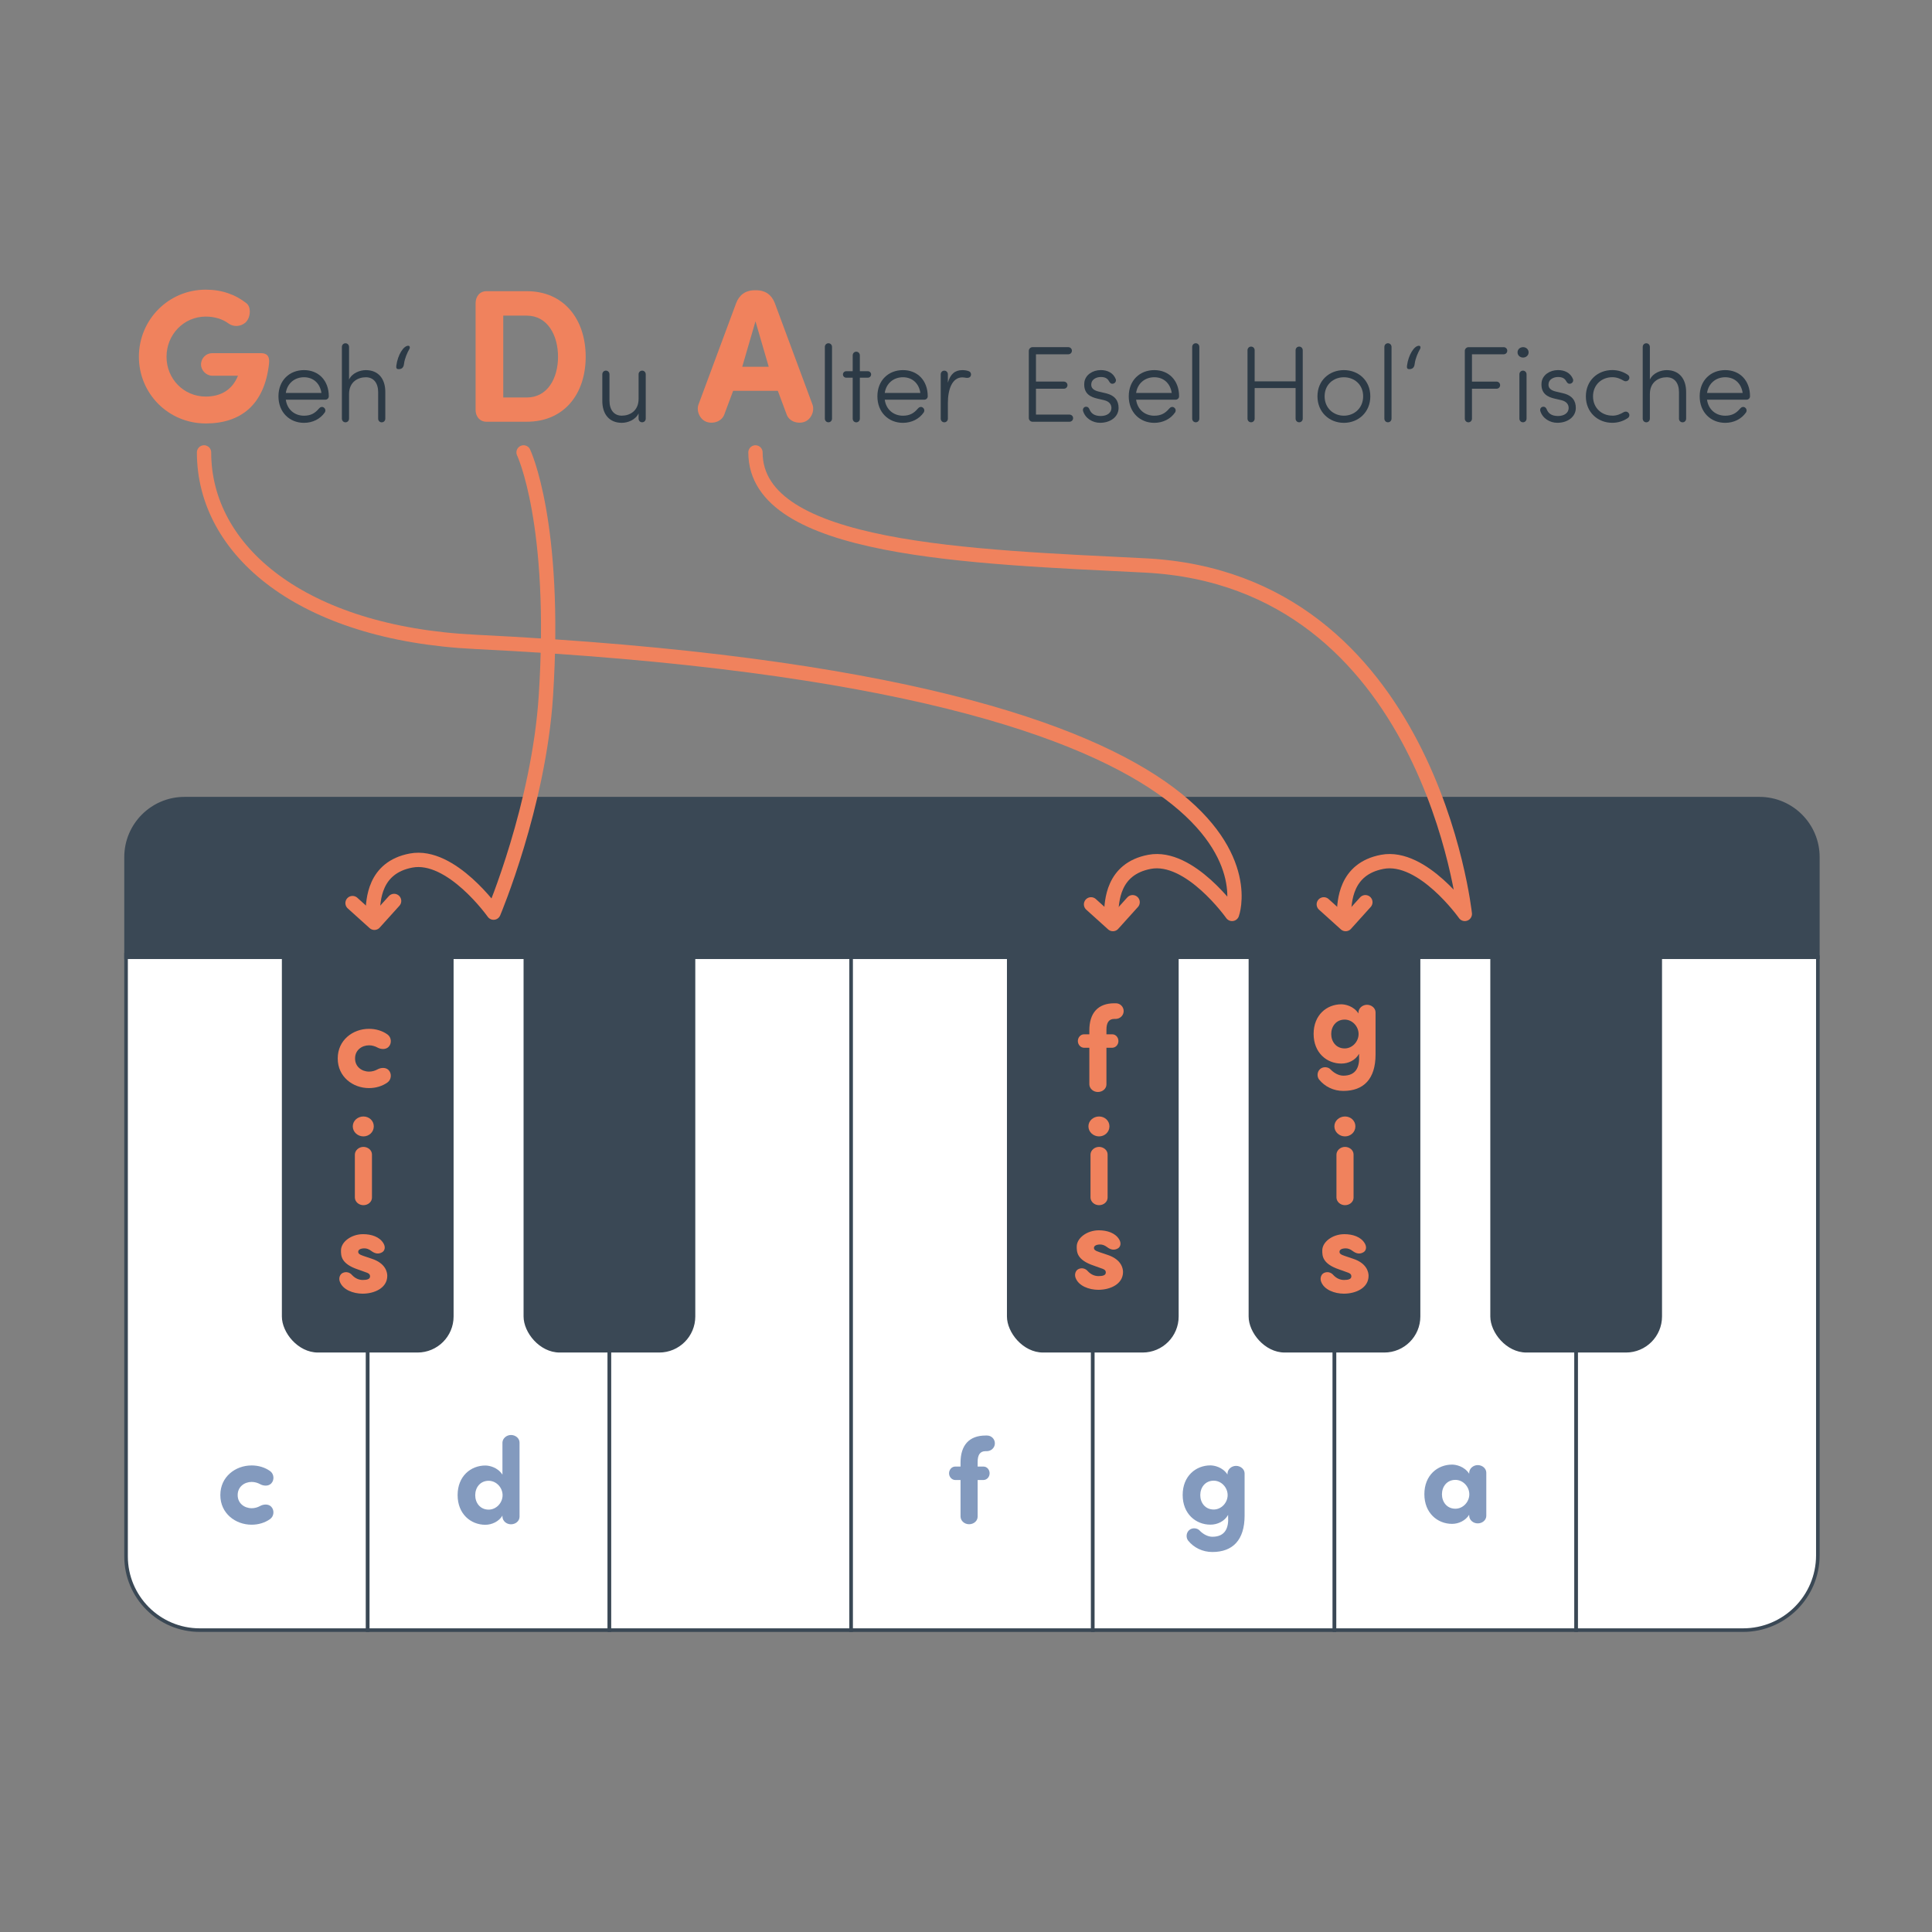 <?xml version="1.0" encoding="UTF-8"?>
<svg id="Ebene_1" data-name="Ebene 1" xmlns="http://www.w3.org/2000/svg" viewBox="0 0 1080 1080">
  <rect x="0" y="0" width="1080" height="1080" fill="#808080" stroke="none"/>
  <defs>
    <style>
      .cls-1, .cls-2 {
        fill: #3a4855;
      }

      .cls-1, .cls-3 {
        stroke: #3a4855;
        stroke-miterlimit: 10;
        stroke-width: 2px;
      }

      .cls-4 {
        fill: #839abe;
      }

      .cls-4, .cls-2, .cls-5, .cls-6 {
        stroke-width: 0px;
      }

      .cls-5 {
        fill: #f0825d;
      }

      .cls-6 {
        fill: #2c3a46;
      }

      .cls-7 {
        fill: none;
        stroke: #f0825d;
        stroke-linecap: round;
        stroke-linejoin: round;
        stroke-width: 8px;
      }

      .cls-3 {
        fill: #fff;
      }
    </style>
  </defs>
  <g>
    <path class="cls-3" d="M70.47,535.05h135.1v376.2h-93.89c-22.74,0-41.21-18.47-41.21-41.21v-334.99h0Z"/>
    <rect class="cls-3" x="205.57" y="535.05" width="135.1" height="376.2"/>
    <rect class="cls-3" x="340.67" y="535.05" width="135.1" height="376.2"/>
    <rect class="cls-2" x="157.57" y="490.76" width="95.99" height="265.31" rx="20.16" ry="20.16"/>
    <rect class="cls-2" x="292.68" y="490.76" width="95.99" height="265.31" rx="20.16" ry="20.16"/>
    <rect class="cls-3" x="475.78" y="535.05" width="135.1" height="376.2"/>
    <rect class="cls-3" x="610.88" y="535.05" width="135.1" height="376.2"/>
    <rect class="cls-3" x="745.99" y="535.05" width="135.1" height="376.2"/>
    <path class="cls-3" d="M881.09,535.05h135.1v334.4c0,23.07-18.73,41.8-41.8,41.8h-93.3v-376.2h0Z"/>
    <rect class="cls-2" x="562.89" y="490.76" width="95.99" height="265.31" rx="20.16" ry="20.16"/>
    <rect class="cls-2" x="697.99" y="490.76" width="95.99" height="265.31" rx="20.16" ry="20.16"/>
    <rect class="cls-2" x="833.09" y="490.76" width="95.99" height="265.31" rx="20.16" ry="20.16"/>
    <path class="cls-1" d="M103.13,446.46h880.4c18.03,0,32.66,14.64,32.66,32.66v55.93H70.47v-55.93c0-18.03,14.64-32.66,32.66-32.66Z"/>
  </g>
  <g>
    <path class="cls-5" d="M115.03,236.71c-20.97,0-37.39-16.74-37.39-37.29s16.42-37.5,37.39-37.5c9,0,16.63,2.75,22.77,7.63,2.75,2.12,2.33,8.16-.64,10.81-2.75,2.33-6.67,2.44-9.32.53-3.39-2.54-7.95-3.92-12.82-3.92-12.29,0-21.93,10.06-21.93,22.46s9.64,22.25,21.93,22.25c8.37,0,14.83-3.71,18.01-11.65h-14.41c-3.28,0-6.25-2.97-6.25-6.25,0-3.6,2.86-6.36,6.25-6.36h27.22c3.6,0,4.98,1.91,4.55,5.83-2.54,23.2-15.99,33.47-35.38,33.47Z"/>
    <path class="cls-6" d="M169.94,236.37c-8.05,0-14.28-5.87-14.28-14.83s6.23-14.65,14.28-14.65,13.86,5.69,13.86,14.65c0,1.09-.91,1.88-1.88,1.88h-22.15c.73,5.51,4.9,8.96,10.17,8.96,3.93,0,6.23-1.51,8.23-3.87.73-.91,1.81-1.39,2.78-.73.97.61,1.21,1.82.61,2.78-2.54,3.69-6.84,5.81-11.62,5.81ZM179.68,219.66c-.79-5.39-4.54-8.78-9.74-8.78s-9.38,3.39-10.17,8.78h19.91Z"/>
    <path class="cls-6" d="M211.4,219.3c0-5.2-2.54-8.41-6.9-8.41s-9.38,2.54-9.38,9.44v13.68c0,1.15-.85,2.06-2,2.06s-2-.91-2-2.06v-40.06c0-1.15.85-2.06,2-2.06s2,.91,2,2.06v18.22c1.76-3.69,6.11-5.27,9.38-5.27,6.9,0,10.95,4.72,10.89,12.41v14.71c0,1.15-.85,2.06-2,2.06s-2-.91-2-2.06v-14.71Z"/>
    <path class="cls-6" d="M228.22,193.28c.91,0,1.09,1.03.66,1.76-1.27,2.18-2.66,5.39-3.03,8.35-.24,2.18-1.33,2.97-3.03,2.97-1.27,0-1.39-.79-1.27-1.94.79-5.99,3.99-11.14,6.66-11.14Z"/>
    <path class="cls-5" d="M272,235.76c-3.92,0-6.14-3.07-6.14-6.57v-59.85c.11-3.6,2.22-6.57,6.14-6.57h22.46c20.97,0,32.94,15.89,32.94,36.65s-11.97,36.33-32.94,36.33h-22.46ZM281.32,222.2h13.14c11.65,0,17.48-10.8,17.48-22.77s-5.83-22.99-17.48-22.99h-13.14v45.76Z"/>
    <path class="cls-6" d="M356.97,209.25c0-1.15.85-2.06,2-2.06s2,.91,2,2.06v24.75c0,1.15-.85,2.06-2,2.06s-2-.91-2-2.06v-2.9c-1.76,3.69-6.11,5.26-9.38,5.26-6.9,0-10.95-4.72-10.89-12.41v-14.71c0-1.15.85-2.06,2-2.06s2,.91,2,2.06v14.71c0,5.2,2.54,8.41,6.9,8.41s9.38-2.54,9.38-9.44v-13.68Z"/>
    <path class="cls-5" d="M409.82,218.49l-4.98,13.35c-1.38,3.6-5.83,5.3-9.75,4.03-3.81-1.27-5.93-6.04-4.66-9.64l21.08-56.78c1.7-4.45,5.08-7.2,10.49-7.2h.64c5.4,0,8.79,2.75,10.49,7.2l21.08,56.78c1.27,3.6-.85,8.37-4.66,9.64-3.92,1.27-8.37-.42-9.75-4.03l-4.98-13.35h-25ZM429.73,205.04l-7.41-25.42-7.41,25.42h14.83Z"/>
    <path class="cls-6" d="M465.1,234c0,1.15-.85,2.06-2,2.06s-2-.91-2-2.06v-40.06c0-1.15.85-2.06,2-2.06s2,.91,2,2.06v40.06Z"/>
    <path class="cls-6" d="M485.08,207.5c1.03,0,1.88.79,1.88,1.82s-.85,1.82-1.88,1.82h-4.42v22.88c0,1.15-.85,2.06-2,2.06s-2-.91-2-2.06v-22.88h-3.57c-1.03,0-1.88-.79-1.88-1.82s.85-1.82,1.88-1.82h3.57v-8.84c0-1.15.85-2.06,2-2.06s2,.91,2,2.06v8.84h4.42Z"/>
    <path class="cls-6" d="M504.75,236.37c-8.05,0-14.28-5.87-14.28-14.83s6.23-14.65,14.28-14.65,13.86,5.69,13.86,14.65c0,1.09-.91,1.88-1.88,1.88h-22.15c.73,5.51,4.9,8.96,10.17,8.96,3.93,0,6.23-1.51,8.23-3.87.73-.91,1.81-1.39,2.78-.73.97.61,1.21,1.82.61,2.78-2.54,3.69-6.84,5.81-11.62,5.81ZM514.49,219.66c-.79-5.39-4.54-8.78-9.74-8.78s-9.38,3.39-10.17,8.78h19.91Z"/>
    <path class="cls-6" d="M537.98,210.95c-5.75,0-8.11,6.78-8.11,14.28v8.78c0,1.15-.85,2.06-2,2.06s-2-.91-2-2.06v-24.75c0-1.15.85-2.06,2-2.06s2,.91,2,2.06v4.66c1.39-4.84,3.99-7.02,8.11-7.02,1.21,0,2.42.18,3.45.55,1.09.36,1.63,1.45,1.27,2.54-.36,1.09-1.51,1.39-2.6,1.21-.79-.12-1.57-.24-2.12-.24Z"/>
    <path class="cls-6" d="M579.11,217.3v14.46h18.7c1.15,0,2.06.85,2.06,2s-.91,2-2.06,2h-20.64c-1.09,0-2.06-.97-2.06-2.06v-37.58c0-1.09.97-2.06,2.06-2.06h19.97c1.15,0,2.06.85,2.06,2s-.91,2-2.06,2h-18.03v15.25h15.55c1.15,0,2.06.85,2.06,2s-.91,2-2.06,2h-15.55Z"/>
    <path class="cls-6" d="M606.77,227.41c1.09-.24,1.94.48,2.3,1.51.73,1.82,2.36,3.63,6.23,3.63,3.63,0,5.99-1.82,5.99-4.48,0-1.88-1.09-3.63-4.05-4.36l-3.93-.91c-3.51-.85-7.87-2.6-7.14-9.2.6-4.05,4.6-6.72,9.2-6.72,3.63,0,6.96,1.51,8.35,5.08.36,1.03-.24,2.18-1.33,2.48-1.33.36-1.94-.42-2.48-1.39-.85-1.51-2.18-2.3-4.54-2.3-2.72,0-4.96,1.45-5.27,3.45-.6,3.27,2.18,4.24,4.18,4.72l3.87.91c5.32,1.27,7.14,4.36,7.14,8.23,0,4.9-4.48,8.29-10.35,8.29-4.11,0-8.23-2.42-9.5-6.6-.3-1.09.3-2.12,1.33-2.36Z"/>
    <path class="cls-6" d="M645.26,236.37c-8.05,0-14.28-5.87-14.28-14.83s6.23-14.65,14.28-14.65,13.86,5.69,13.86,14.65c0,1.09-.91,1.88-1.88,1.88h-22.15c.73,5.51,4.9,8.96,10.17,8.96,3.93,0,6.23-1.51,8.23-3.87.73-.91,1.81-1.39,2.78-.73.97.61,1.21,1.82.61,2.78-2.54,3.69-6.84,5.81-11.62,5.81ZM655,219.66c-.79-5.39-4.54-8.78-9.74-8.78s-9.38,3.39-10.17,8.78h19.91Z"/>
    <path class="cls-6" d="M670.44,234c0,1.15-.85,2.06-2,2.06s-2-.91-2-2.06v-40.06c0-1.15.85-2.06,2-2.06s2,.91,2,2.06v40.06Z"/>
    <path class="cls-6" d="M728.24,234c0,1.15-.85,2.06-2,2.06s-2-.91-2-2.06v-17.07h-22.88v17.07c0,1.15-.85,2.06-2,2.06s-2-.91-2-2.06v-38.19c0-1.15.85-2.06,2-2.06s2,.91,2,2.06v17.37h22.88v-17.37c0-1.15.85-2.06,2-2.06s2,.91,2,2.06v38.19Z"/>
    <path class="cls-6" d="M736.47,221.54c0-8.96,6.72-14.65,14.77-14.65s14.77,5.69,14.77,14.65-6.72,14.83-14.77,14.83-14.77-5.87-14.77-14.83ZM762.01,221.54c0-6.54-4.9-10.65-10.77-10.65s-10.77,4.11-10.77,10.65,4.9,10.83,10.77,10.83,10.77-4.3,10.77-10.83Z"/>
    <path class="cls-6" d="M777.87,234c0,1.15-.85,2.06-2,2.06s-2-.91-2-2.06v-40.06c0-1.15.85-2.06,2-2.06s2,.91,2,2.06v40.06Z"/>
    <path class="cls-6" d="M793.19,193.28c.91,0,1.09,1.03.66,1.76-1.27,2.18-2.66,5.39-3.03,8.35-.24,2.18-1.33,2.97-3.03,2.97-1.27,0-1.39-.79-1.27-1.94.79-5.99,3.99-11.14,6.66-11.14Z"/>
    <path class="cls-6" d="M840.51,194.06c1.15,0,2.06.85,2.06,2s-.91,2-2.06,2h-17.67v15.25h13.68c1.15,0,2.06.85,2.06,2s-.91,2-2.06,2h-13.68v16.7c0,1.15-.85,2.06-2,2.06s-2-.91-2-2.06v-37.88c0-1.09.97-2.06,2.06-2.06h19.61Z"/>
    <path class="cls-6" d="M851.41,194.06c1.69,0,3.09,1.21,3.09,2.9s-1.39,2.91-3.09,2.91-3.09-1.21-3.09-2.91,1.39-2.9,3.09-2.9ZM853.35,209.25c0-1.15-.85-2.06-2-2.06s-2,.91-2,2.06v24.75c0,1.15.85,2.06,2,2.06s2-.91,2-2.06v-24.75Z"/>
    <path class="cls-6" d="M862.37,227.41c1.09-.24,1.94.48,2.3,1.51.73,1.82,2.36,3.63,6.23,3.63,3.63,0,5.99-1.82,5.99-4.48,0-1.88-1.09-3.63-4.05-4.36l-3.93-.91c-3.51-.85-7.87-2.6-7.14-9.2.6-4.05,4.6-6.72,9.2-6.72,3.63,0,6.96,1.51,8.35,5.08.36,1.03-.24,2.18-1.33,2.48-1.33.36-1.94-.42-2.48-1.39-.85-1.51-2.18-2.3-4.54-2.3-2.72,0-4.96,1.45-5.27,3.45-.6,3.27,2.18,4.24,4.18,4.72l3.87.91c5.32,1.27,7.14,4.36,7.14,8.23,0,4.9-4.48,8.29-10.35,8.29-4.11,0-8.23-2.42-9.5-6.6-.3-1.09.3-2.12,1.33-2.36Z"/>
    <path class="cls-6" d="M901.28,232.37c2.54,0,4.48-.85,6.35-1.94.97-.55,2.18-.42,2.84.54.67.97.36,2.18-.6,2.78-2.42,1.63-5.39,2.6-8.59,2.6-8.05,0-14.77-5.81-14.77-14.77s6.72-14.71,14.77-14.71c3.21,0,6.17.97,8.59,2.6.97.61,1.27,1.82.6,2.78-.66.97-1.88,1.09-2.84.55-1.88-1.09-3.81-1.94-6.35-1.94-5.87,0-10.77,4.18-10.77,10.71s4.9,10.77,10.77,10.77Z"/>
    <path class="cls-6" d="M938.57,219.3c0-5.2-2.54-8.41-6.9-8.41s-9.38,2.54-9.38,9.44v13.68c0,1.15-.85,2.06-2,2.06s-2-.91-2-2.06v-40.06c0-1.15.85-2.06,2-2.06s2,.91,2,2.06v18.22c1.76-3.69,6.11-5.27,9.38-5.27,6.9,0,10.95,4.72,10.89,12.41v14.71c0,1.15-.85,2.06-2,2.06s-2-.91-2-2.06v-14.71Z"/>
    <path class="cls-6" d="M964.41,236.37c-8.05,0-14.28-5.87-14.28-14.83s6.23-14.65,14.28-14.65,13.86,5.69,13.86,14.65c0,1.09-.91,1.88-1.88,1.88h-22.15c.73,5.51,4.9,8.96,10.17,8.96,3.93,0,6.23-1.51,8.23-3.87.73-.91,1.81-1.39,2.78-.73.97.61,1.21,1.82.61,2.78-2.54,3.69-6.84,5.81-11.62,5.81ZM974.16,219.66c-.79-5.39-4.54-8.78-9.74-8.78s-9.38,3.39-10.17,8.78h19.91Z"/>
  </g>
  <path class="cls-4" d="M140.66,843.11c1.71,0,3.35-.48,4.71-1.23,1.71-.96,4.51-1.37,6.21.34,1.91,1.91,1.64,5.39-.61,6.96-2.87,2.05-6.49,3.14-10.31,3.14-9.15,0-17.48-6.42-17.48-16.46v-.21c0-10.04,8.33-16.46,17.48-16.46,3.82,0,7.44,1.09,10.31,3.14,2.25,1.57,2.53,5.05.61,6.97-1.71,1.71-4.51,1.3-6.21.34-1.37-.75-3.01-1.23-4.71-1.23-4.1,0-7.79,2.8-7.79,7.24v.21c0,4.44,3.69,7.24,7.79,7.24Z"/>
  <path class="cls-4" d="M280.87,806.4c.07-2.32,2.25-4.23,4.78-4.23s4.78,1.84,4.78,4.23v41.46c0,2.39-2.19,4.23-4.78,4.23s-4.71-1.91-4.78-4.23v-.62c-2.05,3.35-5.94,5.12-9.56,5.12-8.13,0-15.5-6.01-15.5-16.6s7.38-16.53,15.5-16.53c2.05,0,6.83.89,9.56,5.12v-17.96ZM273.16,843.89c4.3,0,7.79-3.82,7.79-8.06s-3.48-8.06-7.79-8.06c-4.78,0-7.51,3.82-7.51,8.06s2.73,8.06,7.51,8.06Z"/>
  <path class="cls-4" d="M549.79,819.82c1.91,0,3.41,1.71,3.41,3.76s-1.5,3.69-3.41,3.76h-3.28v20.49c0,2.39-2.19,4.23-4.78,4.23s-4.71-1.91-4.78-4.23v-20.49h-3.01c-1.91-.07-3.41-1.78-3.41-3.76s1.5-3.76,3.41-3.76h3.01v-2.19c0-9.77,4.85-15.16,14-15.16h.82c2.46,0,4.37,1.98,4.37,4.37s-1.98,4.3-4.37,4.37h-.82c-3.28,0-4.44,2.32-4.44,6.08v2.53h3.28Z"/>
  <path class="cls-4" d="M664.74,855.37c1.71-1.57,4.58-1.23,5.87.21,1.78,1.91,4.51,3.48,7.1,3.48,7.24,0,9.22-4.99,8.81-11.34v-.89c-2.05,3.62-5.94,5.46-9.9,5.46-8.13,0-15.5-6.01-15.5-16.6s7.38-16.53,15.5-16.53c2.05,0,6.83.89,9.56,5.12v-.61c.07-2.32,2.25-4.24,4.78-4.24s4.78,1.85,4.78,4.24v23.56c0,13.73-6.69,20.35-18.03,20.35-5.53,0-10.38-2.46-13.52-6.35-1.3-1.64-1.16-4.37.55-5.87ZM678.47,843.83c4.3,0,7.79-3.82,7.79-8.06s-3.48-8.06-7.79-8.06c-4.78,0-7.51,3.82-7.51,8.06s2.73,8.06,7.51,8.06Z"/>
  <path class="cls-4" d="M821.29,823.24c.07-2.32,2.25-4.24,4.78-4.24s4.78,1.85,4.78,4.24v24.11c0,2.39-2.18,4.23-4.78,4.23s-4.71-1.91-4.78-4.23v-.62c-2.05,3.35-5.94,5.12-9.56,5.12-8.13,0-15.5-6.01-15.5-16.6s7.38-16.53,15.5-16.53c2.05,0,6.83.89,9.56,5.12v-.61ZM813.57,843.38c4.3,0,7.79-3.82,7.79-8.06s-3.48-8.06-7.79-8.06c-4.78,0-7.51,3.82-7.51,8.06s2.73,8.06,7.51,8.06Z"/>
  <path class="cls-5" d="M206.28,599.04c1.71,0,3.35-.48,4.71-1.23,1.71-.96,4.51-1.37,6.21.34,1.91,1.91,1.64,5.39-.61,6.96-2.87,2.05-6.49,3.14-10.31,3.14-9.15,0-17.48-6.42-17.48-16.46v-.21c0-10.04,8.33-16.46,17.48-16.46,3.82,0,7.44,1.09,10.31,3.14,2.25,1.57,2.53,5.05.61,6.97-1.71,1.71-4.51,1.3-6.21.34-1.37-.75-3.01-1.23-4.71-1.23-4.1,0-7.79,2.8-7.79,7.24v.21c0,4.44,3.69,7.24,7.79,7.24Z"/>
  <path class="cls-5" d="M203.15,624.12c3.21,0,5.8,2.39,5.8,5.53s-2.6,5.6-5.8,5.6-5.94-2.46-5.94-5.6,2.73-5.53,5.94-5.53ZM207.93,669.47c0,2.39-2.18,4.23-4.78,4.23s-4.71-1.91-4.78-4.23v-24.11c.07-2.32,2.25-4.24,4.78-4.24s4.78,1.85,4.78,4.24v24.11Z"/>
  <path class="cls-5" d="M191.63,711.55c2.12-.96,4.1-.07,5.12,1.16,1.71,1.84,3.76,2.8,6.01,2.8,2.12,0,4.1-.34,4.1-1.98,0-1.37-.82-1.84-3.14-2.59l-3.62-1.3c-9.56-3.21-9.49-7.72-9.49-10.65,0-4.71,5.67-9.08,12.36-9.08,4.57,0,9.29,1.43,11.47,5.26,1.16,2.05.62,4.03-.82,4.85-2.12,1.23-4.1.75-6.08-.75-1.37-1.02-2.59-1.43-3.82-1.43-2.05,0-3.48.68-3.48,1.91,0,1.02.82,1.64,2.73,2.25l4.85,1.64c7.72,2.53,8.67,7.51,8.67,9.56,0,6.76-7.1,9.97-13.8,9.97-5.12,0-11.13-2.12-12.77-6.83-.68-1.98.14-4.1,1.71-4.78Z"/>
  <path class="cls-5" d="M621.79,578.19c1.91,0,3.41,1.71,3.41,3.76s-1.5,3.69-3.41,3.76h-3.28v20.49c0,2.39-2.19,4.23-4.78,4.23s-4.71-1.91-4.78-4.23v-20.49h-3.01c-1.91-.07-3.41-1.78-3.41-3.76s1.5-3.76,3.41-3.76h3.01v-2.19c0-9.77,4.85-15.16,14-15.16h.82c2.46,0,4.37,1.98,4.37,4.37s-1.98,4.3-4.37,4.37h-.82c-3.28,0-4.44,2.32-4.44,6.08v2.53h3.28Z"/>
  <path class="cls-5" d="M614.38,624.12c3.21,0,5.8,2.39,5.8,5.53s-2.6,5.6-5.8,5.6-5.94-2.46-5.94-5.6,2.73-5.53,5.94-5.53ZM619.16,669.47c0,2.39-2.18,4.23-4.78,4.23s-4.71-1.91-4.78-4.23v-24.11c.07-2.32,2.25-4.24,4.78-4.24s4.78,1.85,4.78,4.24v24.11Z"/>
  <path class="cls-5" d="M602.92,709.39c2.12-.96,4.1-.07,5.12,1.16,1.71,1.84,3.76,2.8,6.01,2.8,2.12,0,4.1-.34,4.1-1.98,0-1.37-.82-1.84-3.14-2.59l-3.62-1.3c-9.56-3.21-9.49-7.72-9.49-10.65,0-4.71,5.67-9.08,12.36-9.08,4.57,0,9.29,1.43,11.47,5.26,1.16,2.05.62,4.03-.82,4.85-2.12,1.23-4.1.75-6.08-.75-1.37-1.02-2.59-1.43-3.82-1.43-2.05,0-3.48.68-3.48,1.91,0,1.02.82,1.64,2.73,2.25l4.85,1.64c7.72,2.53,8.67,7.51,8.67,9.56,0,6.76-7.1,9.97-13.8,9.97-5.12,0-11.13-2.12-12.77-6.83-.68-1.98.14-4.1,1.71-4.78Z"/>
  <path class="cls-5" d="M737.94,597.62c1.71-1.57,4.58-1.23,5.87.21,1.78,1.91,4.51,3.48,7.1,3.48,7.24,0,9.22-4.99,8.81-11.34v-.89c-2.05,3.62-5.94,5.46-9.9,5.46-8.13,0-15.5-6.01-15.5-16.6s7.38-16.53,15.5-16.53c2.05,0,6.83.89,9.56,5.12v-.61c.07-2.32,2.25-4.24,4.78-4.24s4.78,1.85,4.78,4.24v23.56c0,13.73-6.69,20.35-18.03,20.35-5.53,0-10.38-2.46-13.52-6.35-1.3-1.64-1.16-4.37.55-5.87ZM751.67,586.08c4.3,0,7.79-3.82,7.79-8.06s-3.48-8.06-7.79-8.06c-4.78,0-7.51,3.82-7.51,8.06s2.73,8.06,7.51,8.06Z"/>
  <path class="cls-5" d="M751.87,624.12c3.21,0,5.8,2.39,5.8,5.53s-2.6,5.6-5.8,5.6-5.94-2.46-5.94-5.6,2.73-5.53,5.94-5.53ZM756.65,669.47c0,2.39-2.18,4.23-4.78,4.23s-4.71-1.91-4.78-4.23v-24.11c.07-2.32,2.25-4.24,4.78-4.24s4.78,1.85,4.78,4.24v24.11Z"/>
  <path class="cls-5" d="M740.18,711.55c2.12-.96,4.1-.07,5.12,1.16,1.71,1.84,3.76,2.8,6.01,2.8,2.12,0,4.1-.34,4.1-1.98,0-1.37-.82-1.84-3.14-2.59l-3.62-1.3c-9.56-3.21-9.49-7.72-9.49-10.65,0-4.71,5.67-9.08,12.36-9.08,4.57,0,9.29,1.43,11.47,5.26,1.16,2.05.62,4.03-.82,4.85-2.12,1.23-4.1.75-6.08-.75-1.37-1.02-2.59-1.43-3.82-1.43-2.05,0-3.48.68-3.48,1.91,0,1.02.82,1.64,2.73,2.25l4.85,1.64c7.72,2.53,8.67,7.51,8.67,9.56,0,6.76-7.1,9.97-13.8,9.97-5.12,0-11.13-2.12-12.77-6.83-.68-1.98.14-4.1,1.71-4.78Z"/>
  <path class="cls-7" d="M422.31,252.9c0,54.9,120.72,58.32,217.74,63.19,159.07,7.99,178.79,194.8,178.79,194.8,0,0-23.59-33.36-46.11-29.12-20.94,3.94-21.11,22.58-21.5,29.12"/>
  <polyline class="cls-7" points="740.01 505.54 752.23 516.56 763.25 504.34"/>
  <path class="cls-7" d="M114.06,252.9c0,54.9,54.56,101.15,151.58,105.91,470.83,23.09,423.09,152.08,423.09,152.08,0,0-23.59-33.36-46.11-29.12-20.94,3.94-21.11,22.58-21.5,29.12"/>
  <polyline class="cls-7" points="609.9 505.54 622.12 516.56 633.14 504.34"/>
  <path class="cls-7" d="M292.68,252.9s18.72,39.25,12.47,136.19c-3.95,61.3-29.24,121.08-29.24,121.08,0,0-23.59-33.36-46.11-29.12-20.94,3.94-21.11,22.58-21.5,29.12"/>
  <polyline class="cls-7" points="197.07 504.83 209.29 515.85 220.31 503.64"/>
</svg>